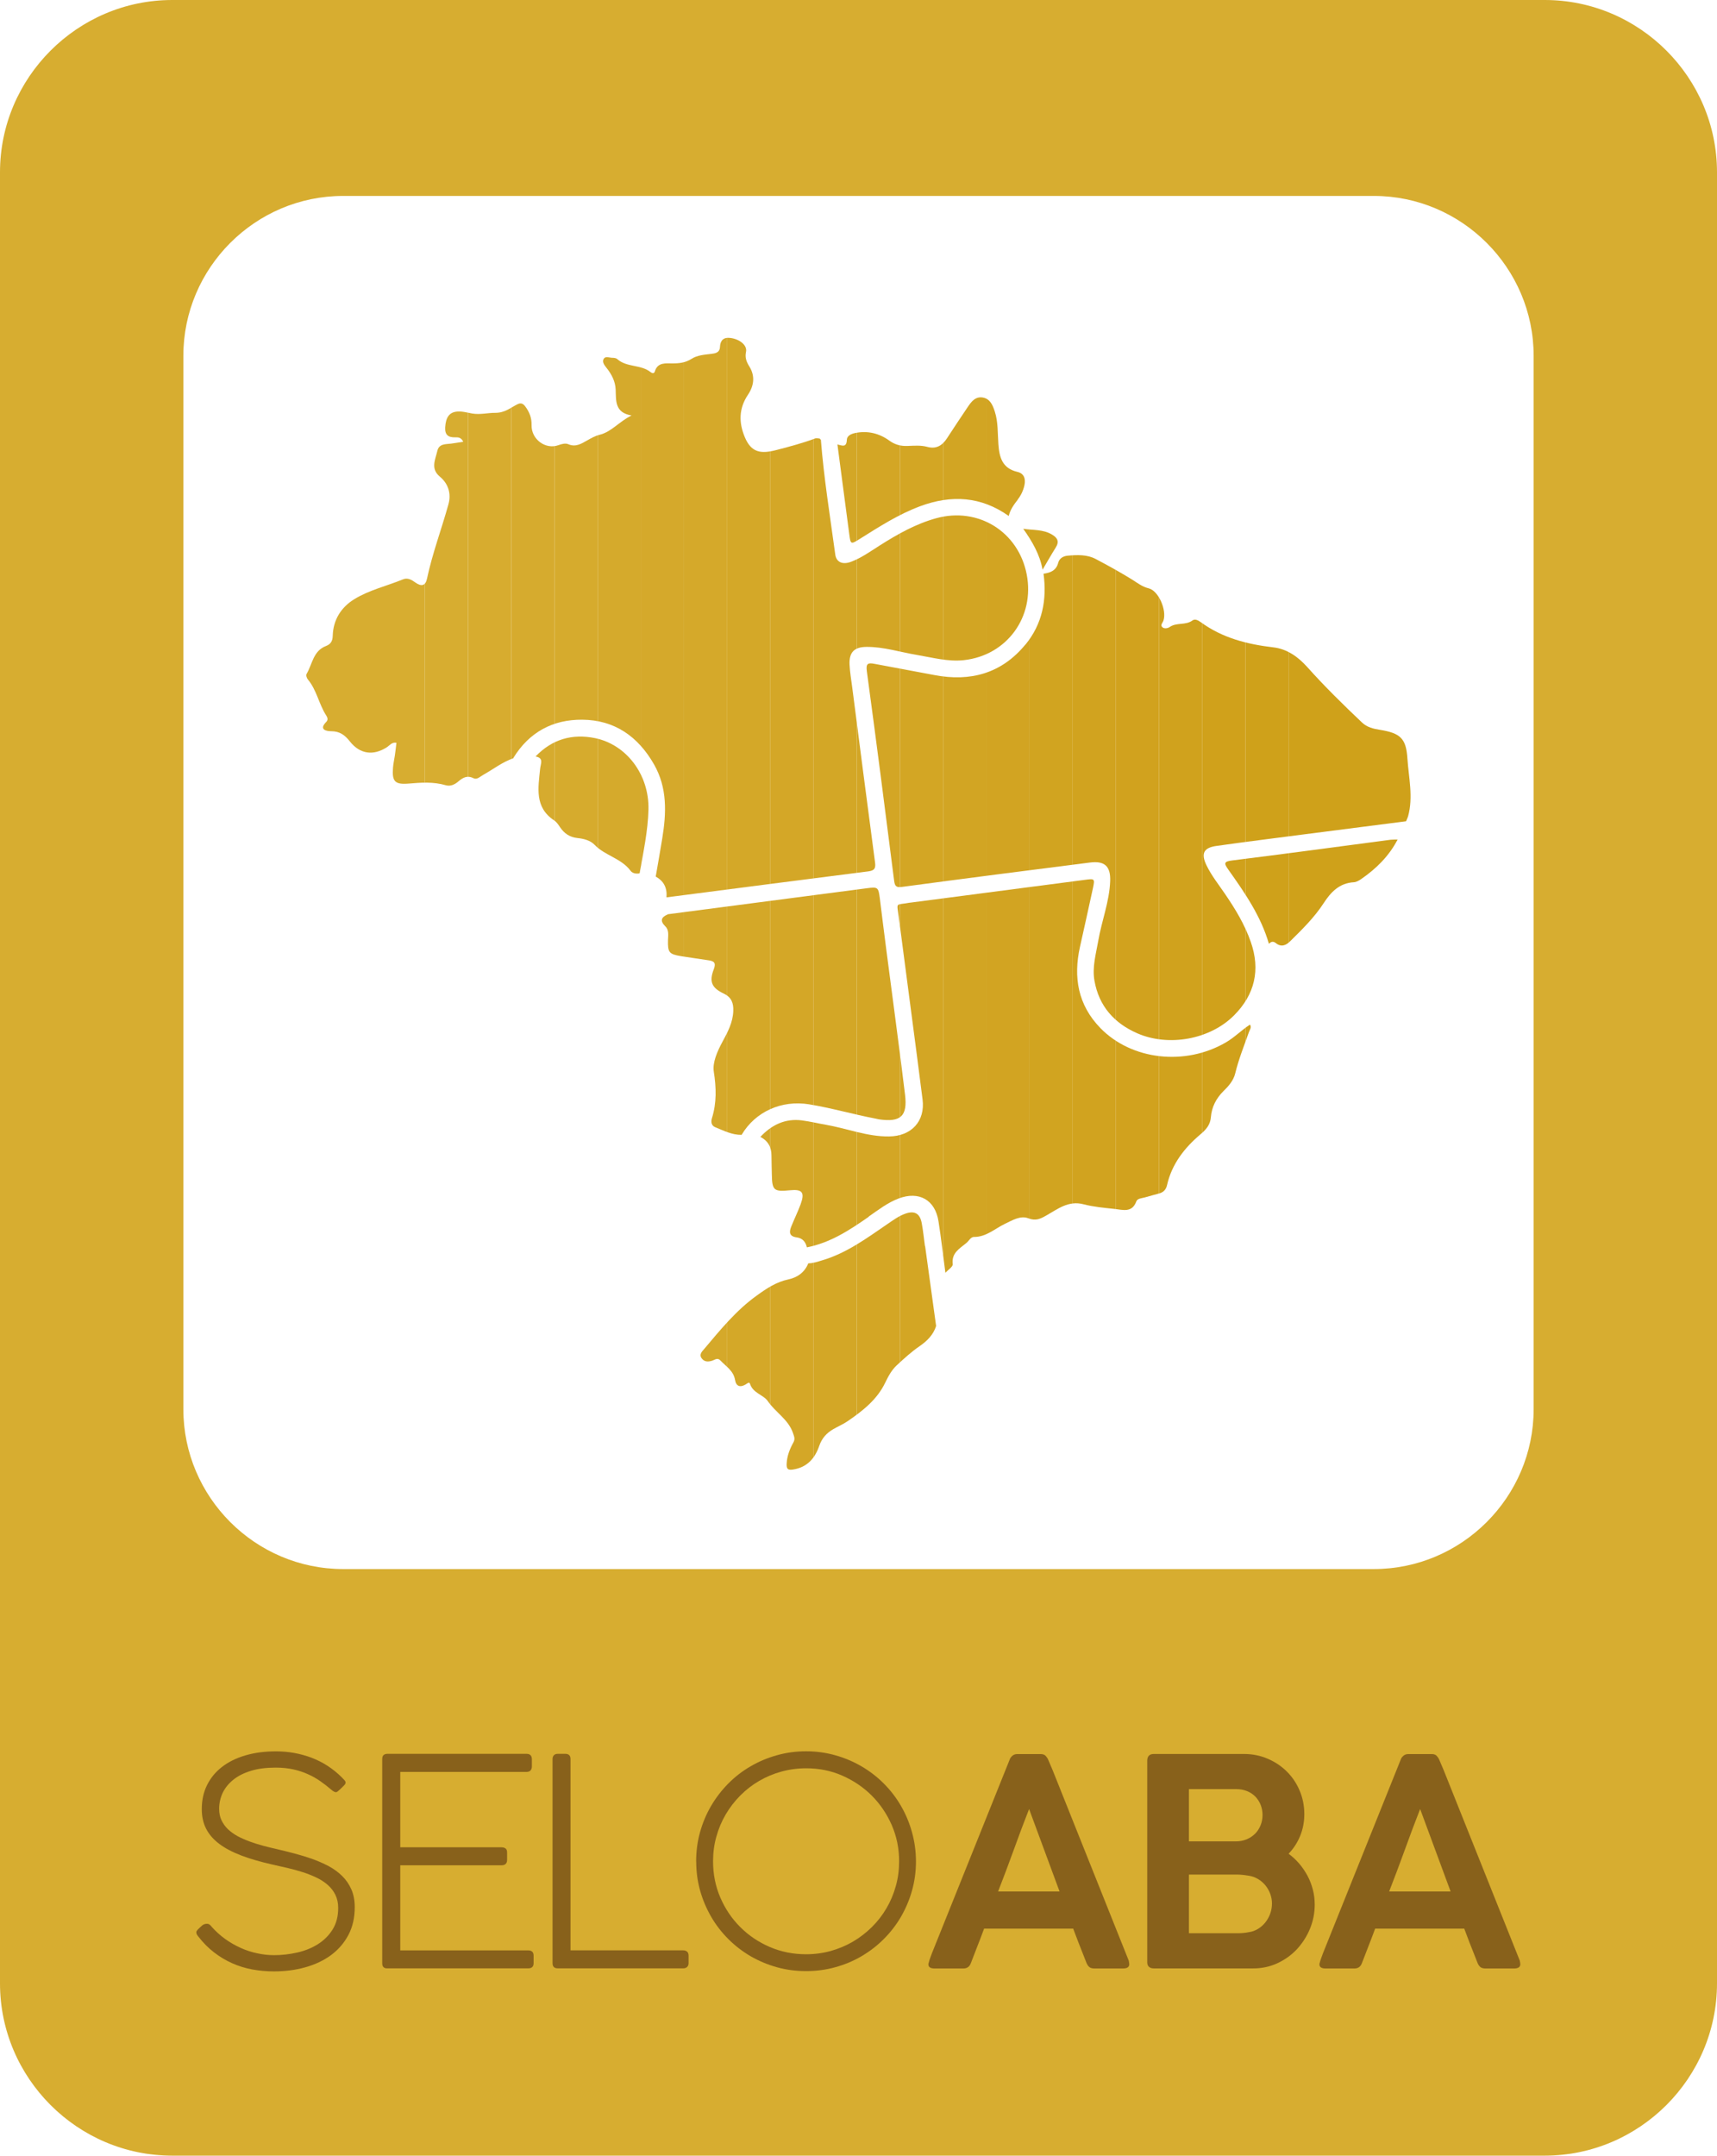 <?xml version="1.0" encoding="UTF-8"?>
<svg id="Camada_1" data-name="Camada 1" xmlns="http://www.w3.org/2000/svg" xmlns:xlink="http://www.w3.org/1999/xlink" viewBox="0 0 229.33 287.81">
  <defs>
    <style>
      .cls-1 {
        fill: #d5aa2c;
      }

      .cls-2 {
        fill: #d4a727;
      }

      .cls-3 {
        fill: #d5a92a;
      }

      .cls-4 {
        fill: #cfa11a;
      }

      .cls-5 {
        fill: #d1a21e;
      }

      .cls-6 {
        fill: none;
      }

      .cls-7 {
        fill-rule: evenodd;
      }

      .cls-7, .cls-8 {
        fill: #d7ad30;
      }

      .cls-9 {
        clip-path: url(#clippath-1);
      }

      .cls-10 {
        fill: #d3a625;
      }

      .cls-11 {
        fill: #d1a420;
      }

      .cls-12 {
        fill: #d2a523;
      }

      .cls-13 {
        fill: #88611b;
      }

      .cls-14 {
        fill: #d6ab2d;
      }

      .cls-15 {
        fill: #d0a11b;
      }

      .cls-16 {
        fill: #d7ac2f;
      }

      .cls-17 {
        fill: #d6ab2e;
      }

      .cls-18 {
        fill: #d5a92b;
      }

      .cls-19 {
        fill: #d0a21d;
      }

      .cls-20 {
        fill: #d4a828;
      }

      .cls-21 {
        clip-path: url(#clippath-2);
      }

      .cls-22 {
        fill: #d2a422;
      }

      .cls-23 {
        fill: #d3a624;
      }

      .cls-24 {
        fill: #d1a31f;
      }

      .cls-25 {
        fill: #d3a726;
      }
    </style>
    <clipPath id="clippath-1">
      <path class="cls-6" d="M68.58,101.23c-1.48.51-2.7,1.48-4.05,2.23-.42.23-.81.68-1.29.44-.85-.42-1.43-.07-2.04.45-.47.4-1.04.67-1.66.49-1.65-.48-3.29-.36-4.97-.22-1.84.15-2.22-.29-2.08-2.11.04-.55.17-1.1.25-1.65.08-.55.14-1.09.21-1.69-.61-.11-.9.35-1.27.59-1.81,1.17-3.6.94-4.95-.77-.66-.84-1.35-1.36-2.49-1.36-.54,0-1.74-.16-.66-1.25.3-.3.13-.64-.02-.87-.97-1.51-1.26-3.37-2.42-4.77-.2-.24-.29-.6-.18-.78.76-1.3.88-3.06,2.56-3.7.66-.25.9-.67.92-1.36.06-2.15,1.12-3.82,2.88-4.9,2-1.23,4.34-1.76,6.51-2.65.64-.26,1.17.08,1.66.43.77.54,1.33.47,1.54-.51.72-3.39,1.95-6.63,2.87-9.96.38-1.38,0-2.72-1.16-3.68-1.26-1.05-.6-2.25-.33-3.42.22-.98,1.09-.89,1.83-.98.53-.07,1.05-.16,1.63-.25-.25-.55-.65-.61-1.04-.59-.94.03-1.42-.3-1.37-1.32.08-1.37.56-2.03,1.6-2.12.69-.06,1.35.15,2.01.26,1.05.18,2.11-.1,3.06-.09,1.32,0,2.03-.67,2.97-1.14.43-.22.74-.13,1.03.25.57.75.9,1.56.87,2.54-.04,1.89,1.87,3.3,3.6,2.66.44-.16.92-.28,1.28-.13,1.01.44,1.75-.05,2.55-.5.51-.29,1.05-.6,1.62-.74,1.62-.39,2.62-1.76,4.3-2.59-2.25-.37-2.06-1.97-2.12-3.46-.05-1.12-.55-2.06-1.24-2.92-.28-.35-.6-.78-.35-1.19.23-.38.74-.14,1.12-.13.23,0,.53.03.68.17,1.27,1.14,3.15.7,4.45,1.74.23.18.48.21.57-.08.38-1.28,1.49-1.07,2.37-1.08.91,0,1.73-.1,2.5-.59.8-.51,1.72-.57,2.64-.68.55-.06,1.15-.15,1.19-.91.04-.89.47-1.33,1.38-1.22,1.25.15,2.29.98,2.1,1.86-.17.8.08,1.36.47,1.99.77,1.26.58,2.56-.2,3.72-1.24,1.84-1.25,3.73-.43,5.68.88,2.1,2.18,2.26,4.31,1.69,1.72-.45,3.44-.9,5.11-1.53.17-.06.39.02.59.03.06.07.12.14.18.21,0,0-.03-.05-.03-.05.4,5.13,1.23,10.22,1.92,15.31.14,1.06,1.01,1.4,2.13.97,1.39-.53,2.59-1.4,3.84-2.19,2.37-1.5,4.79-2.87,7.52-3.62,5.6-1.54,10.97,1.79,12.08,7.49,1.11,5.68-2.65,10.84-8.4,11.46-2.13.23-4.2-.35-6.28-.7-2.24-.37-4.42-1.09-6.72-1.07-1.64.01-2.34.73-2.26,2.38.05.99.22,1.98.35,2.97,1.01,7.8,2.01,15.6,3.05,23.39.11.8-.04,1.12-.89,1.23-8.99,1.14-17.97,2.31-26.96,3.47.1-1.23-.33-2.17-1.44-2.77.29-1.69.6-3.38.87-5.08.56-3.4.7-6.76-1.1-9.91-2.12-3.71-5.26-5.93-9.59-5.96-3.94-.03-7.08,1.67-9.19,5.1ZM136.96,86.05c-3.18,3.87-7.34,5-12.16,4.08-2.67-.51-5.34-.99-8.01-1.5-.88-.17-1.15-.03-1.01,1,1.26,9.3,2.46,18.61,3.64,27.93.1.77.27.96,1.09.85,8.35-1.12,16.71-2.19,25.07-3.25,1.96-.25,2.77.49,2.7,2.47-.1,2.74-1.13,5.3-1.59,7.97-.31,1.77-.83,3.53-.51,5.34.6,3.39,2.63,5.67,5.72,7.02,4.18,1.83,9.72.83,12.93-2.4,2.76-2.77,3.54-6.06,2.23-9.8-.81-2.33-2.07-4.4-3.45-6.42-.85-1.25-1.81-2.45-2.47-3.82-.76-1.57-.38-2.34,1.35-2.58,3.76-.53,7.52-1,11.29-1.49,4.67-.6,9.35-1.2,14.02-1.8.09-.22.2-.43.27-.66.71-2.58.08-5.16-.09-7.73-.17-2.69-.96-3.38-3.68-3.82-.88-.14-1.7-.33-2.38-.97-2.51-2.38-4.98-4.8-7.29-7.38-1.22-1.37-2.71-2.45-4.56-2.66-3.49-.41-6.8-1.25-9.69-3.36-.32-.23-.76-.49-1.11-.23-.91.68-2.13.23-3.05.88-.24.17-.75.28-1.01-.02-.24-.27.1-.57.19-.86.45-1.39-.66-3.97-1.98-4.29-.86-.21-1.48-.71-2.18-1.15-1.59-.98-3.23-1.89-4.88-2.76-1.17-.62-2.47-.56-3.75-.45-.58.05-1.11.34-1.27.95-.27,1.04-1.04,1.33-1.96,1.46.47,3.48-.16,6.72-2.42,9.47ZM116.04,162.42c1.27-.88,2.5-1.84,3.97-2.4,2.72-1.04,4.9.17,5.34,3.05.36,2.28.62,4.57.92,6.86.35-.38,1.02-.81.98-1.14-.18-1.53.92-2.08,1.83-2.84.33-.27.57-.8,1-.8,1.64.01,2.77-1.09,4.12-1.74.99-.47,2.08-1.16,3.15-.75.99.38,1.59.08,2.39-.37,1.53-.86,2.97-2.04,4.99-1.5,1.34.35,2.75.47,4.13.62,1.09.11,2.33.56,2.91-1,.15-.42.74-.42,1.15-.54.65-.2,1.3-.35,1.95-.54.54-.16.87-.52,1-1.08.64-2.84,2.33-5,4.5-6.83.73-.62,1.28-1.24,1.36-2.26.11-1.35.7-2.51,1.68-3.48.69-.67,1.34-1.41,1.57-2.36.46-1.9,1.19-3.71,1.84-5.54.11-.3.38-.62.13-.98-1.12.73-2.06,1.71-3.24,2.39-5.43,3.15-12.56,2.35-16.73-1.92-3.01-3.09-3.64-6.79-2.73-10.87.58-2.61,1.17-5.22,1.73-7.83.27-1.27.22-1.27-1.07-1.1-7.76,1.02-15.52,2.03-23.28,3.04-.04,0-.08,0-.12.01-1.93.37-1.74-.17-1.47,1.91,1.05,8.12,2.15,16.23,3.18,24.36.37,2.92-1.5,4.91-4.47,4.94-2.92.04-5.63-1.07-8.45-1.56-1.06-.18-2.11-.44-3.18-.58-2.24-.29-4.05.59-5.56,2.2,1.02.53,1.49,1.37,1.48,2.51,0,.84.04,1.67.05,2.51.03,2.11.27,2.33,2.41,2.11,1.66-.17,2.02.28,1.43,1.88-.37,1-.85,1.97-1.25,2.97-.3.74-.27,1.31.74,1.44.75.1,1.19.59,1.35,1.33,3.13-.61,5.72-2.31,8.27-4.09ZM108.05,147.44c3,.49,5.91,1.34,8.89,1.91.16.03.31.07.47.1,2.88.41,3.82-.41,3.47-3.3-.78-6.45-1.67-12.9-2.5-19.34-.3-2.29-.58-4.59-.87-6.89-.19-1.46-.26-1.52-1.71-1.33-8.86,1.15-17.72,2.31-26.57,3.47-.88.38-1.16.84-.35,1.64.49.48.36,1.19.34,1.82-.04,1.66.14,1.88,1.8,2.15,1.22.2,2.44.36,3.66.55.69.11.98.33.66,1.18-.65,1.66-.29,2.49,1.33,3.26,1.05.5,1.31,1.29,1.27,2.32-.05,1.53-.75,2.83-1.45,4.12-.68,1.26-1.35,2.77-1.15,3.99.33,2.14.39,4.15-.25,6.2-.13.41-.14.98.46,1.22,1.13.45,2.23,1.03,3.5,1.01,1.85-3.12,5.35-4.67,9.01-4.08ZM123.54,166.38c-.14-1.03-.24-2.06-.43-3.08-.24-1.28-.94-1.69-2.16-1.27-.87.3-1.62.85-2.38,1.37-2.77,1.89-5.47,3.9-8.75,4.87-.61.18-1.21.4-1.86.4-.49,1.21-1.45,1.89-2.67,2.15-1.61.34-2.91,1.21-4.21,2.15-2.76,1.98-4.87,4.58-7.03,7.14-.29.34-.72.74-.32,1.26.36.48.86.47,1.4.3.35-.11.69-.45,1.09-.03.75.8,1.76,1.38,1.96,2.62.14.82.66,1.02,1.4.59.18-.1.49-.42.59-.1.39,1.26,1.8,1.47,2.39,2.33,1.02,1.5,2.73,2.42,3.35,4.24.16.48.32.79.06,1.26-.48.87-.85,1.8-.9,2.82-.03.64.08.93.86.8,1.9-.29,2.94-1.53,3.5-3.18.36-1.03.99-1.7,1.87-2.21.62-.36,1.29-.64,1.88-1.04,2.02-1.38,3.96-2.89,5.04-5.14.43-.88.85-1.69,1.56-2.35.96-.89,1.93-1.78,3.02-2.53.99-.68,1.86-1.51,2.23-2.72-.49-3.56-.98-7.11-1.47-10.67ZM135.92,66.71c.45-.57.75-1.21.91-1.93.19-.89-.08-1.58-.95-1.78-2-.47-2.4-1.91-2.53-3.67-.11-1.46-.02-2.96-.48-4.38-.27-.84-.62-1.72-1.63-1.88-.98-.15-1.51.57-1.99,1.28-.94,1.39-1.86,2.78-2.78,4.19-.63.96-1.44,1.45-2.63,1.12-.86-.23-1.75-.15-2.62-.12-.92.04-1.69-.17-2.45-.72-1.34-.97-2.87-1.34-4.53-1.01-.56.11-1.11.37-1.13.9-.04,1.13-.68.75-1.26.63.53,3.99,1.05,7.98,1.58,11.97.18,1.39.2,1.4,1.41.64,2.6-1.63,5.17-3.29,8.08-4.37,4.17-1.54,8.12-1.31,11.81,1.31.2-.84.69-1.52,1.21-2.18ZM86.61,108.08c.11-4.61-2.89-8.65-7.13-9.53-3.06-.63-5.76.16-7.95,2.45,1.15.21.67.96.61,1.66-.25,2.52-.77,5.13,1.88,6.88.32.21.56.57.78.9.56.84,1.29,1.34,2.33,1.45.83.09,1.71.3,2.29.91,1.4,1.45,3.56,1.79,4.8,3.46.25.34.75.44,1.21.34.49-2.82,1.11-5.63,1.18-8.51ZM170.41,125.92c.7.56,1.34.32,1.9-.24,1.61-1.59,3.23-3.17,4.48-5.09.96-1.48,2.1-2.69,4.04-2.8.33-.02.68-.22.97-.42,2.02-1.39,3.73-3.08,4.87-5.28-.32,0-.64,0-.95.03-7.04.93-14.08,1.88-21.13,2.76-1.14.14-1.13.38-.54,1.21,2.19,3.09,4.36,6.21,5.43,9.92.29-.28.55-.39.93-.09ZM141.01,73.1c.51-.81.22-1.31-.52-1.74-1.19-.7-2.54-.56-3.82-.76,1.18,1.67,2.21,3.41,2.58,5.46.59-.99,1.15-1.99,1.76-2.96Z"/>
    </clipPath>
    <clipPath id="clippath-2">
      <rect class="cls-6" x="38.09" y="-39.93" width="151.83" height="281.74"/>
    </clipPath>
  </defs>
  <path class="cls-7" d="M45.83,26.16h137.67c11.74,0,21.34,9.61,21.34,21.34v140.65c0,11.74-9.61,21.34-21.34,21.34H45.83c-11.74,0-21.34-9.6-21.34-21.34V47.5c0-11.74,9.6-21.34,21.34-21.34M23,0h183.33C218.98,0,229.33,10.35,229.33,23v241.81c0,12.65-10.35,23-23,23H23C10.35,287.81,0,277.46,0,264.81V23C0,10.35,10.35,0,23,0Z"/>
  <path class="cls-13" d="M26.38,257.66c.26-.26.47-.46.64-.6s.38-.21.64-.21c.14,0,.26.05.37.14s.19.18.25.27c.54.6,1.13,1.14,1.78,1.61.65.47,1.34.86,2.06,1.19s1.47.57,2.23.73c.76.17,1.51.25,2.26.25,1.04,0,2.07-.12,3.09-.35,1.02-.23,1.94-.6,2.75-1.11.81-.51,1.47-1.16,1.97-1.96s.75-1.76.75-2.89c0-.66-.13-1.24-.38-1.75s-.59-.95-1.03-1.33c-.44-.38-.94-.71-1.52-.98s-1.19-.52-1.84-.72c-.65-.21-1.31-.39-2-.55-.68-.16-1.34-.31-1.99-.45-1.59-.36-2.99-.76-4.17-1.21s-2.18-.97-2.96-1.56c-.78-.59-1.37-1.27-1.75-2.02-.39-.76-.58-1.63-.58-2.62,0-1.18.23-2.25.7-3.2s1.13-1.76,2-2.43c.86-.67,1.9-1.18,3.12-1.54,1.22-.36,2.58-.54,4.09-.54,1.68,0,3.27.29,4.77.86,1.5.57,2.84,1.44,4.02,2.61.17.17.29.3.38.4.08.1.13.2.13.3s-.06.22-.19.36c-.13.13-.32.33-.58.57-.12.1-.21.19-.29.25s-.15.1-.23.1c-.17,0-.39-.12-.67-.37-.45-.39-.92-.75-1.42-1.1-.5-.35-1.04-.66-1.63-.92-.59-.27-1.24-.49-1.96-.65-.71-.16-1.51-.24-2.38-.24-1.26,0-2.36.14-3.3.43-.94.29-1.72.68-2.35,1.19s-1.1,1.09-1.42,1.75c-.31.67-.47,1.38-.47,2.12,0,.58.1,1.09.31,1.53s.49.84.86,1.2c.37.35.8.66,1.29.93.49.26,1.03.5,1.6.71s1.17.4,1.8.57,1.26.32,1.89.46c.75.18,1.52.37,2.32.58.8.21,1.59.45,2.36.72.77.28,1.5.6,2.19.96.69.37,1.29.81,1.81,1.32.52.51.93,1.11,1.23,1.79.3.68.45,1.47.45,2.37,0,1.41-.28,2.65-.85,3.72-.57,1.07-1.34,1.96-2.31,2.68-.98.72-2.12,1.26-3.44,1.63-1.32.37-2.72.55-4.21.55-.98,0-1.93-.09-2.87-.26-.94-.17-1.83-.45-2.69-.83-.85-.38-1.66-.86-2.42-1.45-.76-.58-1.45-1.28-2.08-2.09-.09-.1-.16-.2-.21-.29-.05-.09-.08-.19-.08-.31,0-.1.06-.21.17-.31Z"/>
  <path class="cls-13" d="M70.31,234.16c.49,0,.73.24.73.73v.96c0,.22-.06.39-.18.53-.12.13-.31.2-.57.2h-16.83v10.06h13.54c.22,0,.4.06.53.16.14.11.2.29.2.55v.98c0,.22-.06.39-.18.52-.12.13-.31.19-.55.19h-13.54v11.36h17.08c.49,0,.73.24.73.71v1c0,.46-.24.69-.71.69h-18.9c-.18,0-.33-.05-.44-.16-.11-.11-.17-.28-.17-.51v-27.26c0-.26.06-.44.19-.55.13-.11.3-.16.52-.16h18.55Z"/>
  <path class="cls-13" d="M91.26,260.4c.22,0,.39.06.52.18s.19.3.19.53v1c0,.21-.06.37-.19.5-.13.13-.3.19-.52.19h-16.77c-.46,0-.69-.23-.69-.69v-27.26c0-.21.06-.37.18-.5.12-.13.3-.19.53-.19h1c.22,0,.39.06.51.17.12.12.18.29.18.52v25.55h15.06Z"/>
  <path class="cls-13" d="M92.98,248.52c0-1.35.17-2.65.52-3.9.35-1.25.84-2.42,1.48-3.51s1.4-2.08,2.29-2.98c.89-.9,1.89-1.67,2.98-2.3,1.09-.64,2.26-1.13,3.51-1.48s2.55-.53,3.91-.53,2.63.18,3.89.53c1.25.35,2.42.85,3.51,1.48,1.09.64,2.08,1.4,2.97,2.29.89.89,1.66,1.89,2.29,2.98.64,1.09,1.13,2.27,1.48,3.53s.53,2.56.53,3.91-.18,2.65-.53,3.89c-.35,1.25-.85,2.41-1.48,3.5-.64,1.09-1.4,2.07-2.29,2.96-.89.89-1.88,1.65-2.97,2.29-1.09.64-2.26,1.13-3.51,1.47-1.25.35-2.55.52-3.9.52s-2.65-.17-3.9-.52c-1.25-.35-2.42-.84-3.51-1.47-1.09-.64-2.08-1.4-2.97-2.29-.89-.89-1.66-1.88-2.29-2.97s-1.13-2.25-1.48-3.5c-.35-1.25-.52-2.54-.52-3.89ZM95.24,248.51c0,1.72.32,3.33.97,4.84s1.54,2.82,2.66,3.94c1.12,1.12,2.44,2.01,3.95,2.66,1.51.65,3.13.97,4.85.97,1.14,0,2.24-.15,3.3-.44,1.05-.3,2.04-.71,2.96-1.25s1.76-1.19,2.52-1.94,1.41-1.59,1.95-2.51c.54-.92.96-1.91,1.25-2.97.3-1.06.44-2.16.44-3.31,0-1.71-.33-3.32-.98-4.82-.66-1.5-1.55-2.82-2.67-3.94-1.12-1.12-2.44-2.01-3.94-2.67s-3.11-.98-4.82-.98c-1.14,0-2.25.15-3.31.44s-2.05.71-2.98,1.25c-.93.54-1.76,1.19-2.52,1.95-.75.76-1.4,1.6-1.94,2.52s-.96,1.91-1.25,2.97c-.3,1.06-.44,2.16-.44,3.29Z"/>
  <path class="cls-13" d="M124.03,262.1c.06-.26.14-.5.22-.71s.16-.42.22-.6l10.39-25.87c.04-.14.14-.3.32-.47s.41-.26.7-.26h3.1c.31,0,.53.08.67.23s.23.29.3.41l.64,1.5,10.18,25.47s0,.11.03.2c.02.1.03.18.03.24,0,.39-.28.58-.85.58h-3.8c-.28,0-.5-.06-.66-.17-.15-.12-.28-.29-.39-.54l-.35-.89c-.24-.62-.49-1.23-.73-1.85-.24-.62-.48-1.24-.71-1.87h-11.9c-.33.9-.66,1.75-.97,2.54-.31.79-.58,1.48-.8,2.07-.18.48-.51.71-1,.71h-3.86c-.24,0-.44-.04-.59-.13-.15-.09-.22-.22-.22-.41,0-.08,0-.13.02-.17ZM137.45,241.53c-.69,1.77-1.39,3.61-2.07,5.51-.69,1.9-1.38,3.73-2.07,5.5h8.21l-4.07-11.01Z"/>
  <path class="cls-13" d="M153.23,235.09c0-.6.29-.91.87-.91h12.06c1.12,0,2.17.21,3.15.63s1.84.99,2.56,1.71c.73.72,1.3,1.57,1.71,2.54.42.98.63,2.03.63,3.16,0,1.04-.19,2.01-.56,2.91-.37.9-.89,1.69-1.54,2.37.53.39,1,.83,1.43,1.33.42.5.79,1.04,1.1,1.62.31.58.54,1.19.71,1.84.17.65.25,1.31.25,2,0,1.14-.22,2.23-.65,3.26-.43,1.03-1.02,1.93-1.75,2.72-.74.78-1.61,1.4-2.61,1.86s-2.08.68-3.22.68h-13.27c-.26,0-.47-.07-.63-.2-.16-.14-.24-.34-.24-.63v-26.9ZM168.63,242.32c0-.49-.09-.94-.26-1.37-.17-.42-.42-.79-.72-1.1-.31-.31-.68-.55-1.11-.72-.43-.17-.9-.26-1.42-.26h-6.32v6.98h6.26c.52,0,.99-.09,1.43-.27.44-.18.81-.43,1.13-.74.32-.31.56-.69.74-1.12.18-.43.27-.9.27-1.4ZM169.89,254.14c0-.44-.08-.87-.23-1.28-.15-.42-.37-.79-.64-1.13-.27-.33-.59-.61-.97-.84s-.78-.38-1.22-.45c-.26-.04-.52-.07-.78-.11-.26-.03-.53-.05-.8-.05h-6.45v7.83h6.45c.27,0,.53,0,.79-.03s.52-.05.77-.11c.44-.06.84-.21,1.22-.44s.7-.52.98-.87c.28-.35.49-.74.65-1.17.15-.43.23-.88.23-1.36Z"/>
  <path class="cls-13" d="M176.26,262.1c.06-.26.14-.5.22-.71s.16-.42.22-.6l10.39-25.87c.04-.14.14-.3.32-.47s.41-.26.7-.26h3.1c.31,0,.53.08.67.23s.23.29.3.41l.64,1.5,10.18,25.47s0,.11.03.2c.02.1.03.18.03.24,0,.39-.28.58-.85.58h-3.8c-.28,0-.5-.06-.66-.17-.15-.12-.28-.29-.39-.54l-.35-.89c-.24-.62-.49-1.23-.73-1.85-.24-.62-.48-1.24-.71-1.87h-11.9c-.33.9-.66,1.75-.97,2.54-.31.79-.58,1.48-.8,2.07-.18.48-.51.71-1,.71h-3.86c-.24,0-.44-.04-.59-.13-.15-.09-.22-.22-.22-.41,0-.08,0-.13.02-.17ZM189.68,241.53c-.69,1.77-1.39,3.61-2.07,5.51-.69,1.9-1.38,3.73-2.07,5.5h8.21l-4.07-11.01Z"/>
  <g class="cls-9">
    <g class="cls-21">
      <rect class="cls-8" x="38.09" y="-39.93" width="18.66" height="281.74"/>
      <rect class="cls-8" x="56.75" y="-39.93" width="5.77" height="281.74"/>
      <rect class="cls-16" x="62.52" y="-39.93" width="5.77" height="281.74"/>
      <rect class="cls-17" x="68.29" y="-39.93" width="5.77" height="281.74"/>
      <rect class="cls-14" x="74.06" y="-39.93" width="5.77" height="281.74"/>
      <rect class="cls-1" x="79.83" y="-39.93" width="5.77" height="281.74"/>
      <rect class="cls-18" x="85.59" y="-39.93" width="5.77" height="281.74"/>
      <rect class="cls-3" x="91.36" y="-39.93" width="5.77" height="281.74"/>
      <rect class="cls-20" x="97.13" y="-39.93" width="5.77" height="281.74"/>
      <rect class="cls-2" x="102.9" y="-39.93" width="5.77" height="281.74"/>
      <rect class="cls-25" x="108.66" y="-39.93" width="5.77" height="281.74"/>
      <rect class="cls-10" x="114.43" y="-39.93" width="5.77" height="281.74"/>
      <rect class="cls-23" x="120.2" y="-39.93" width="5.77" height="281.74"/>
      <rect class="cls-12" x="125.97" y="-39.93" width="5.77" height="281.74"/>
      <rect class="cls-22" x="131.73" y="-39.93" width="5.77" height="281.74"/>
      <rect class="cls-11" x="137.5" y="-39.93" width="5.77" height="281.74"/>
      <rect class="cls-24" x="143.27" y="-39.93" width="5.77" height="281.74"/>
      <rect class="cls-5" x="149.04" y="-39.93" width="5.77" height="281.74"/>
      <rect class="cls-19" x="154.81" y="-39.93" width="5.77" height="281.74"/>
      <rect class="cls-15" x="160.57" y="-39.93" width="5.77" height="281.74"/>
      <rect class="cls-4" x="166.34" y="-39.93" width="5.77" height="281.74"/>
      <rect class="cls-4" x="172.11" y="-39.93" width="17.81" height="281.74"/>
    </g>
  </g>
</svg>